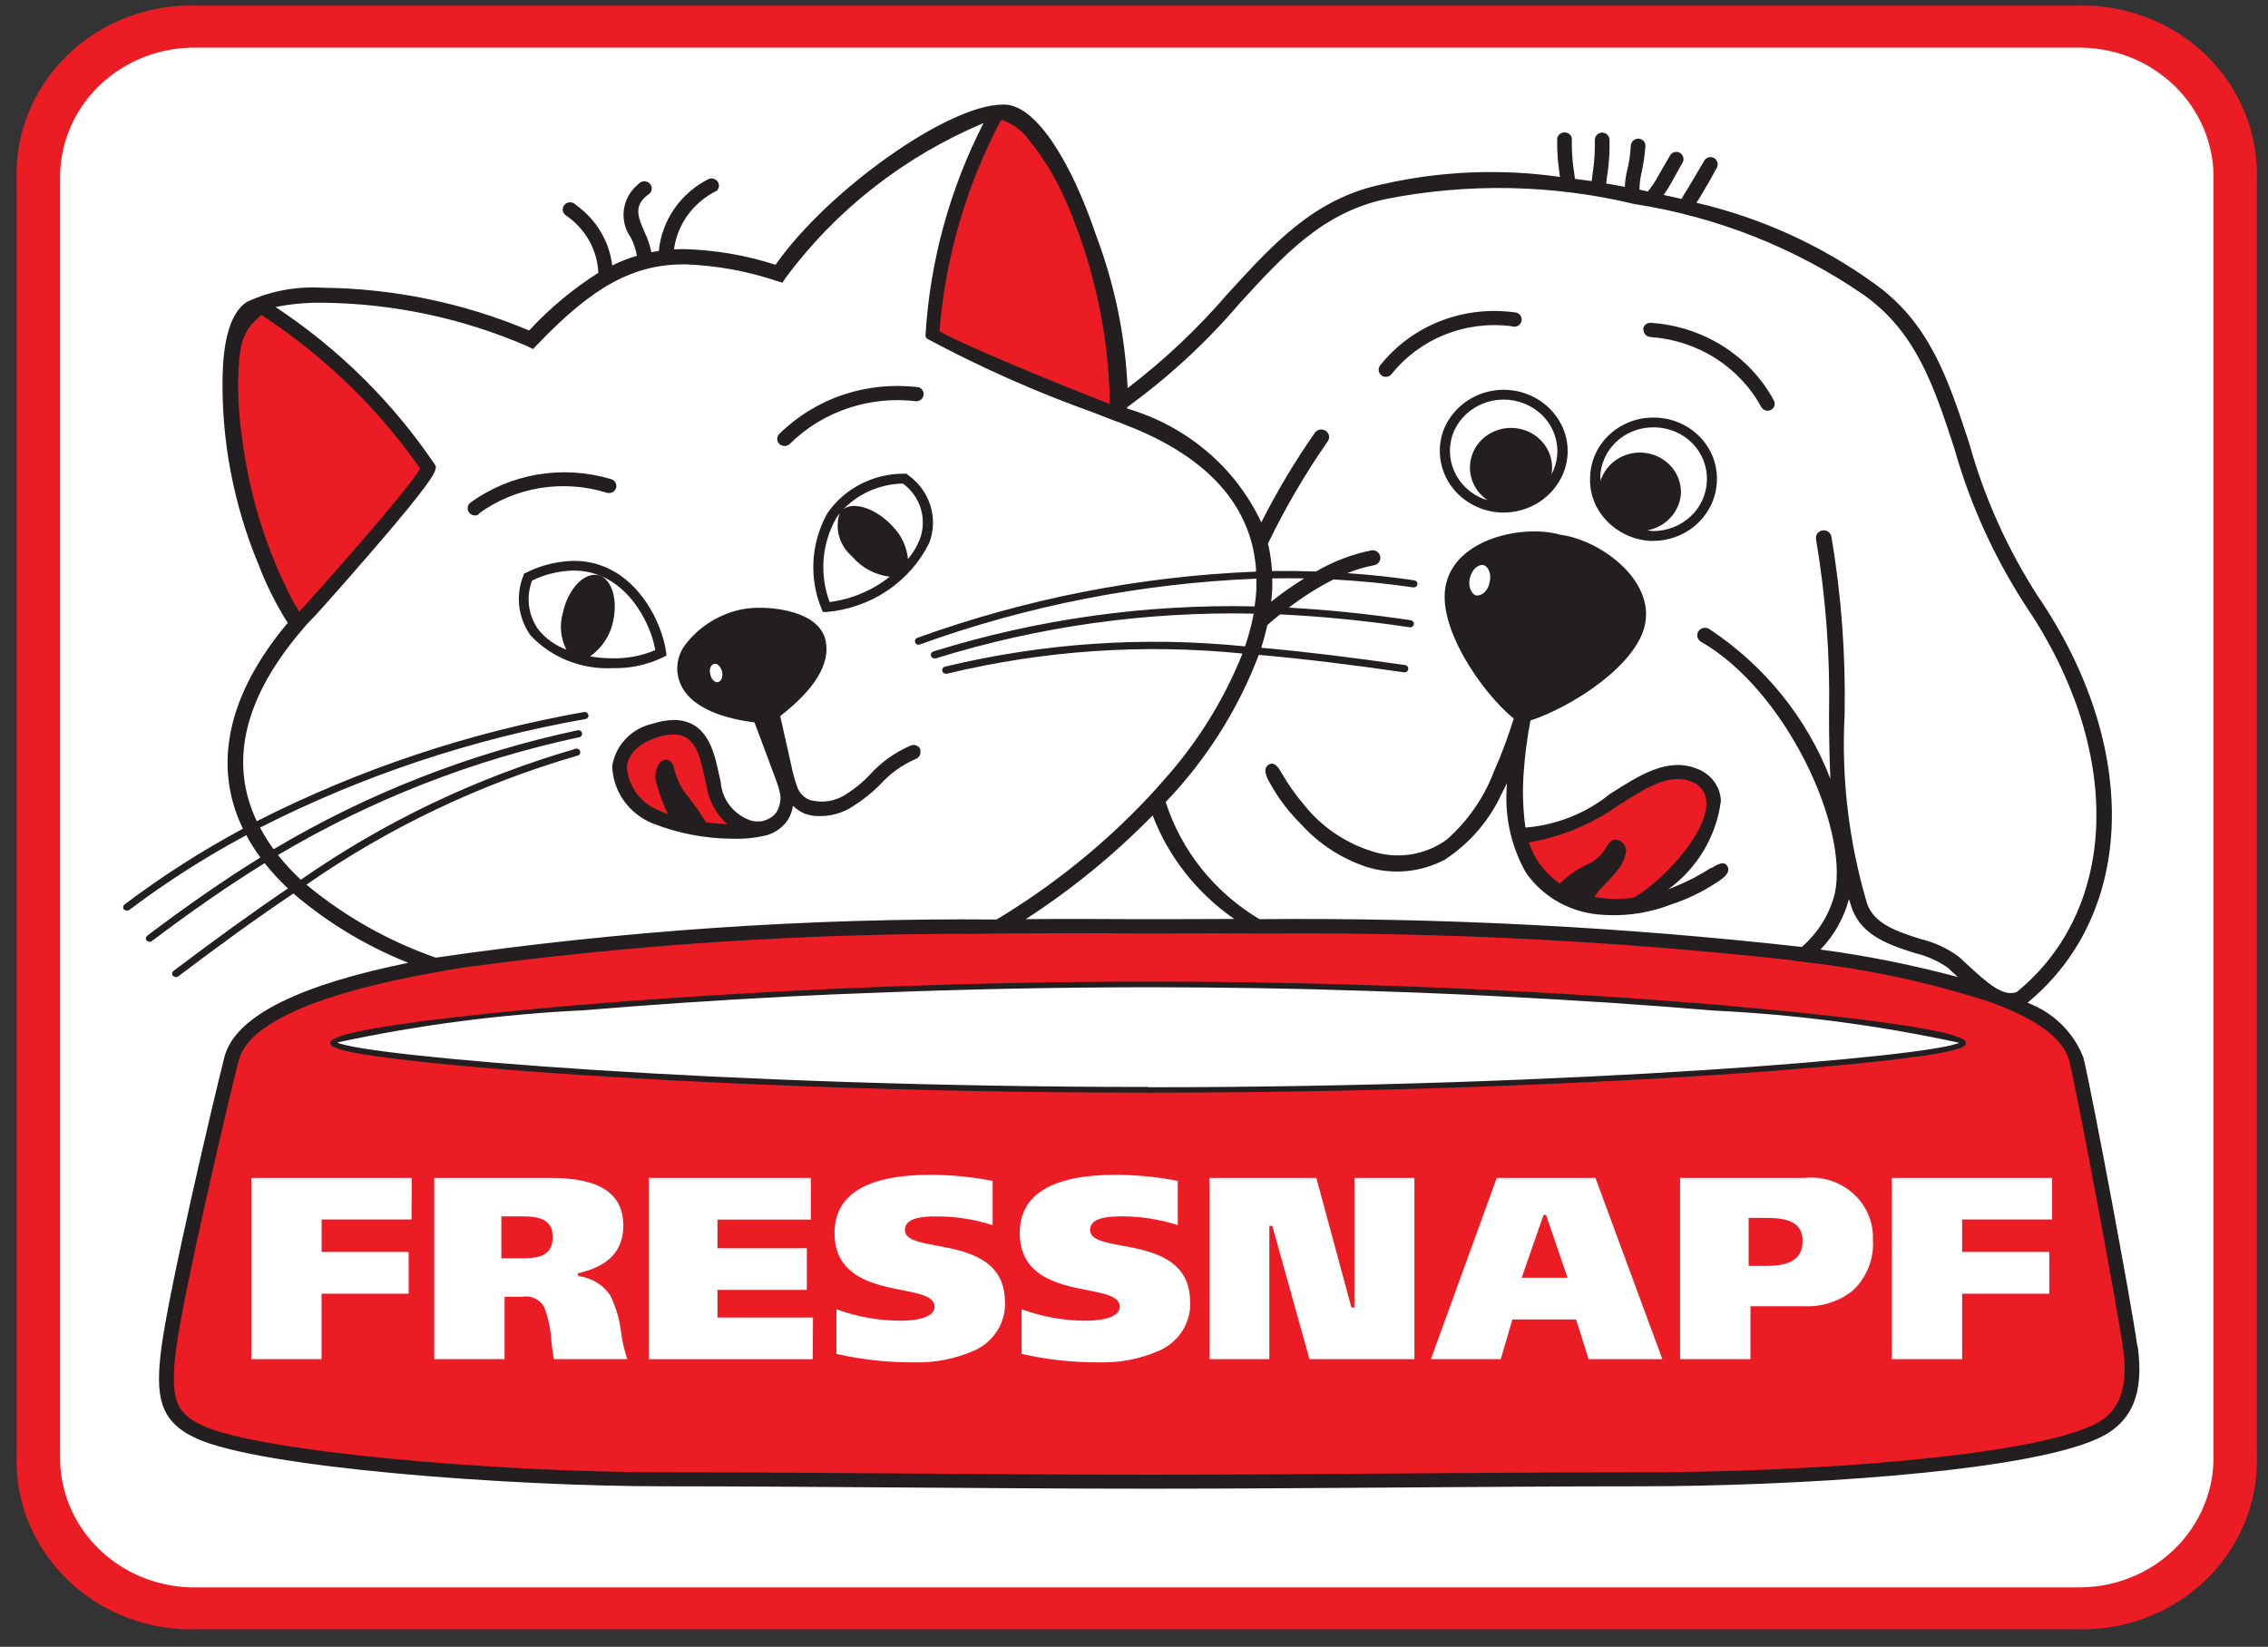 <svg width="95" height="69" viewBox="0 0 95 69" fill="none" xmlns="http://www.w3.org/2000/svg">
<rect x="0" y="0" width="95" height="69" fill="#333333" stroke="none"/>
<path d="M86.943 66.641H8.277C7.496 66.661 6.719 66.527 5.993 66.247C5.267 65.968 4.607 65.548 4.054 65.014C3.502 64.48 3.067 63.842 2.778 63.141C2.488 62.439 2.35 61.688 2.37 60.932V7.568C2.349 6.813 2.488 6.061 2.777 5.36C3.067 4.658 3.501 4.02 4.053 3.486C4.606 2.952 5.265 2.532 5.991 2.252C6.717 1.972 7.494 1.838 8.276 1.858H86.941C87.722 1.838 88.5 1.972 89.226 2.251C89.952 2.531 90.611 2.951 91.164 3.485C91.717 4.019 92.151 4.656 92.441 5.358C92.73 6.06 92.869 6.811 92.848 7.566V60.931C92.869 61.686 92.73 62.438 92.44 63.14C92.15 63.842 91.715 64.479 91.162 65.013C90.609 65.548 89.95 65.967 89.223 66.247C88.497 66.527 87.72 66.661 86.938 66.641" fill="white"/>
<path d="M8.283 1.997C7.521 1.978 6.762 2.109 6.053 2.382C5.345 2.655 4.701 3.065 4.161 3.586C3.622 4.108 3.198 4.73 2.915 5.415C2.633 6.1 2.497 6.834 2.517 7.571V60.935C2.497 61.672 2.633 62.406 2.915 63.091C3.198 63.776 3.622 64.398 4.161 64.919C4.701 65.441 5.345 65.851 6.053 66.124C6.762 66.397 7.521 66.528 8.283 66.509H86.949C87.712 66.527 88.47 66.396 89.178 66.122C89.887 65.849 90.53 65.439 91.07 64.918C91.609 64.397 92.034 63.775 92.317 63.09C92.6 62.405 92.737 61.672 92.718 60.935V7.571C92.738 6.834 92.603 6.1 92.32 5.415C92.037 4.73 91.613 4.108 91.074 3.586C90.534 3.065 89.891 2.655 89.182 2.382C88.474 2.109 87.715 1.978 86.952 1.997H8.283ZM86.944 68.264H8.279C7.272 68.3 6.269 68.135 5.332 67.78C4.395 67.424 3.543 66.885 2.832 66.196C2.12 65.507 1.563 64.684 1.196 63.778C0.828 62.872 0.658 61.902 0.697 60.929V7.565C0.659 6.592 0.83 5.623 1.198 4.717C1.566 3.811 2.123 2.988 2.836 2.3C3.548 1.612 4.399 1.074 5.337 0.718C6.274 0.363 7.277 0.199 8.283 0.236H86.949C87.955 0.2 88.958 0.364 89.895 0.72C90.833 1.076 91.684 1.615 92.396 2.303C93.108 2.992 93.665 3.815 94.032 4.721C94.4 5.627 94.57 6.597 94.532 7.569V60.934C94.57 61.906 94.399 62.876 94.031 63.782C93.663 64.688 93.105 65.511 92.393 66.199C91.681 66.888 90.829 67.426 89.891 67.781C88.954 68.137 87.951 68.301 86.944 68.264Z" fill="#EC1C24"/>
<path d="M85.957 49.354H79.241V56.947H82.189V54.205H85.84V52.455H82.189V51.094H85.957V49.354ZM78.45 51.947C78.466 51.587 78.401 51.228 78.26 50.895C78.119 50.562 77.905 50.261 77.633 50.015C77.362 49.769 77.038 49.583 76.685 49.469C76.332 49.354 75.957 49.315 75.587 49.354H70.374V56.947H73.322V54.731H75.571C76.309 54.763 77.033 54.531 77.604 54.078C77.897 53.804 78.124 53.471 78.27 53.103C78.417 52.734 78.478 52.34 78.45 51.947ZM69.631 56.947L66.829 49.354H62.694L59.936 56.947H62.864L63.35 55.285H66.017L66.542 56.947H69.631ZM59.25 49.354H56.732V54.783H56.608L55.138 49.354H50.659V56.947H53.169V51.363H53.294L54.849 56.947H59.245V49.354H59.25ZM49.85 54.55C49.85 52.719 48.196 52.412 46.985 52.188C46.246 52.051 45.661 51.942 45.661 51.528C45.661 50.965 46.587 50.965 47.031 50.965C47.814 50.968 48.592 51.092 49.334 51.333V49.478C48.485 49.313 47.622 49.227 46.755 49.222C44.073 49.222 42.714 50.043 42.714 51.661C42.714 53.499 44.358 53.823 45.559 54.059C46.31 54.21 46.901 54.322 46.901 54.751C46.901 55.278 45.902 55.336 45.473 55.336C44.557 55.335 43.648 55.172 42.792 54.855V56.728C43.852 56.968 44.936 57.086 46.024 57.082C46.913 57.108 47.796 56.933 48.602 56.571C48.992 56.388 49.317 56.1 49.539 55.741C49.761 55.383 49.871 54.969 49.854 54.551M42.093 54.551C42.093 52.721 40.439 52.414 39.23 52.19C38.49 52.052 37.904 51.944 37.904 51.529C37.904 50.967 38.828 50.967 39.272 50.967C40.056 50.969 40.835 51.092 41.579 51.333V49.478C40.73 49.314 39.866 49.228 39 49.222C36.316 49.222 34.956 50.043 34.956 51.661C34.956 53.499 36.601 53.823 37.802 54.059C38.553 54.21 39.145 54.322 39.145 54.751C39.145 55.278 38.148 55.336 37.719 55.336C36.802 55.335 35.892 55.172 35.035 54.855V56.728C36.095 56.968 37.18 57.086 38.268 57.082C39.157 57.108 40.039 56.933 40.846 56.571C41.235 56.388 41.56 56.1 41.782 55.741C42.005 55.383 42.114 54.969 42.097 54.551M34.053 55.203H30.053V54.046H33.795V52.3H30.053V51.099H33.963V49.355H27.174V56.949H34.045L34.053 55.203ZM26.276 56.947C26.158 56.597 26.072 56.236 26.021 55.871V55.85C25.958 55.304 25.804 54.772 25.564 54.275C25.417 54.057 25.224 53.872 24.997 53.733C24.769 53.594 24.514 53.504 24.247 53.469H24.24L24.207 53.431V53.358V53.349L24.246 53.34C25.497 53.049 26.109 52.399 26.109 51.351C26.109 50.007 25.119 49.354 23.082 49.354H18.189V56.947H21.135V54.332H21.877C22.056 54.301 22.242 54.325 22.407 54.402C22.572 54.479 22.707 54.604 22.793 54.76C22.965 55.216 23.067 55.694 23.095 56.178V56.228C23.129 56.5 23.162 56.757 23.204 56.947H26.276ZM17.246 49.354H10.526V56.947H13.47V54.205H17.117V52.455H13.472V51.094H17.239L17.246 49.354ZM13.99 43.682L14.065 43.803C15.159 44.346 29.899 45.682 48.1 45.682C66.302 45.682 81.052 44.344 82.135 43.803L82.21 43.682L82.136 43.561C78.748 42.816 75.298 42.36 71.827 42.2L69.755 42.034C66.434 41.782 62.978 41.581 59.478 41.451L57.26 41.372C54.209 41.277 51.161 41.221 48.201 41.221C44.407 41.221 40.505 41.299 36.606 41.452L33.109 41.603L28.44 41.881L24.465 42.184C20.963 42.343 17.483 42.798 14.063 43.544L13.988 43.665M87.702 59.845C84.937 61.142 76.057 61.82 68.713 61.82L48.495 61.915H47.828L27.782 61.814C20.769 61.814 10.774 60.95 8.399 59.839C7.29 59.319 6.946 58.743 7.227 56.544C7.54 54.111 9.44 46.039 9.852 44.42C10.263 42.8 13.026 41.538 18.128 40.615L19.421 40.397C26.468 39.442 33.575 38.97 40.691 38.985L42.014 38.971L44.765 38.958L47.483 38.97H48.222H48.396H49.136L51.629 38.961H52.555H53.676C60.745 38.924 67.811 39.289 74.836 40.055L75.73 40.175C78.329 40.471 80.89 41.026 83.372 41.828L84.019 42.078C85.66 42.755 86.601 43.541 86.819 44.412C87.208 46.061 88.806 54.612 89.066 56.45C89.391 58.73 88.511 59.455 87.705 59.833M75.507 51.99C75.507 52.92 74.69 53.04 73.979 53.04H73.245V51.03H73.966C74.766 51.03 75.507 51.147 75.507 52.001M23.154 51.815C23.154 52.651 22.513 52.722 21.855 52.722H20.999V50.965H21.9C22.526 50.965 23.151 51.067 23.151 51.815M64.773 50.944L65.66 53.538H63.738L64.641 50.944L64.686 50.9H64.734L64.78 50.944M41.903 4.906L41.881 4.919L41.806 4.974L41.779 5.004C40.329 7.768 39.458 10.782 39.214 13.872L39.253 13.966L39.272 13.979C39.953 14.451 44.288 16.218 46.279 17.003L46.494 17.087L46.582 17.08L46.624 17.007V16.782C46.564 13.797 45.895 10.852 44.657 8.117C44.267 7.267 43.769 6.468 43.173 5.739C42.881 5.352 42.476 5.059 42.009 4.898L41.9 4.909M67.695 33.645C66.607 34.409 65.355 34.926 64.032 35.157H63.976L63.906 35.197L63.893 35.274L63.91 35.328L64.104 35.813C64.371 36.339 64.77 36.793 65.265 37.132L65.301 37.156L65.429 37.138L65.457 37.104C65.736 36.811 66.073 36.574 66.447 36.407L66.703 36.27C66.907 36.158 67.087 36.008 67.232 35.83L67.374 35.615C67.474 35.453 67.561 35.313 67.668 35.313L67.806 35.355C67.909 35.408 68.008 35.506 67.95 35.78C67.812 36.198 67.559 36.572 67.218 36.862C67.013 37.061 66.829 37.278 66.669 37.511L66.633 37.568V37.653L66.702 37.705L66.769 37.717C67.083 37.772 67.401 37.8 67.72 37.8L68.468 37.745C69.806 36.968 71.717 34.914 71.624 33.561C71.616 33.353 71.544 33.152 71.418 32.984C71.291 32.816 71.115 32.689 70.913 32.617C70.716 32.536 70.503 32.495 70.288 32.495C69.336 32.639 68.443 33.033 67.707 33.635M27.515 30.763C26.676 31.035 26.185 31.518 26.134 32.132C26.16 32.561 26.313 32.974 26.574 33.322C26.835 33.671 27.193 33.94 27.607 34.097L27.948 34.24L28.045 34.218L28.104 34.161L28.126 34.066L27.97 33.686C27.832 33.396 27.727 33.092 27.657 32.779C27.618 32.655 27.608 32.524 27.626 32.395C27.644 32.266 27.69 32.143 27.762 32.032C27.803 31.99 27.858 31.962 27.918 31.955C27.985 31.955 28.056 32.017 28.104 32.122L28.164 32.327C28.225 32.66 28.366 32.974 28.573 33.246C28.903 33.647 29.203 34.068 29.473 34.509L29.551 34.569L30.489 34.657L30.581 34.598L30.613 34.518L30.583 34.415C30.134 34.011 29.844 33.469 29.762 32.882L29.69 32.58L29.67 32.484C29.452 31.47 29.201 30.63 28.245 30.63C28.001 30.634 27.759 30.675 27.527 30.75M10.992 13.057L11.021 13.078C13.661 14.806 15.934 17.006 17.718 19.559L17.731 19.58L17.721 19.684C17.286 20.513 13.594 24.673 12.642 25.715L12.599 25.76L12.521 25.789L12.449 25.747L12.402 25.672L12.152 25.261L12.133 25.228C11.039 23.112 10.323 20.832 10.016 18.484C9.833 17.331 9.787 16.16 9.88 14.997L9.889 14.927L9.93 14.681C9.98 14.139 10.24 13.635 10.657 13.27L10.87 13.063L10.989 13.053" fill="#EC1C24"/>
<path d="M48.094 45.543C30.231 45.543 15.274 44.252 14.124 43.679C17.528 42.947 20.989 42.495 24.471 42.329C25.71 42.225 27.039 42.122 28.445 42.027C29.92 41.927 31.479 41.833 33.111 41.749C34.242 41.691 35.407 41.641 36.606 41.598C40.236 41.454 44.139 41.366 48.196 41.366C51.324 41.366 54.361 41.419 57.251 41.517C58 41.541 58.739 41.566 59.467 41.594C63.233 41.746 66.704 41.948 69.739 42.178C70.454 42.233 71.145 42.288 71.811 42.344C75.263 42.51 78.693 42.96 82.065 43.691C80.921 44.264 65.956 45.555 48.096 45.555M72.4 42.14L71.998 42.105C71.569 42.069 71.094 42.03 70.578 41.991C67.72 41.767 63.573 41.495 58.585 41.318C57.941 41.295 57.283 41.273 56.612 41.253C53.986 41.176 51.161 41.129 48.196 41.129C44.311 41.129 40.663 41.209 37.382 41.331C36.478 41.365 35.6 41.401 34.754 41.439C31.508 41.59 28.719 41.765 26.541 41.929C25.698 41.991 24.944 42.051 24.293 42.105L23.497 42.175C20.452 42.443 13.837 43.093 13.837 43.687C13.837 43.824 13.837 44.035 16.736 44.384C18.594 44.607 21.192 44.837 24.243 45.034C28.477 45.313 37.202 45.782 48.093 45.782C58.984 45.782 67.709 45.313 71.941 45.034C74.993 44.833 77.589 44.607 79.448 44.384C82.348 44.035 82.348 43.824 82.348 43.687C82.348 43.069 75.193 42.387 72.4 42.145M87.642 59.722C84.897 61.008 76.042 61.687 68.718 61.687C65.57 61.687 62.031 61.713 58.606 61.737C55.181 61.761 51.645 61.787 48.5 61.787H47.833C44.706 61.787 41.213 61.761 37.835 61.737C34.457 61.713 30.938 61.687 27.787 61.687C20.79 61.687 10.825 60.83 8.465 59.722C7.423 59.233 7.101 58.685 7.37 56.565C7.683 54.128 9.58 46.074 9.991 44.456C10.371 42.901 13.194 41.654 18.156 40.754C18.572 40.678 19.001 40.603 19.447 40.535C26.484 39.584 33.582 39.113 40.688 39.126C41.123 39.126 41.567 39.117 42.009 39.112C42.912 39.112 43.823 39.099 44.759 39.099C45.648 39.099 46.557 39.099 47.475 39.111H48.218H48.396H49.138C50.303 39.103 51.438 39.102 52.555 39.111H53.675C60.738 39.075 67.797 39.441 74.816 40.205C75.129 40.243 75.416 40.284 75.71 40.323C78.299 40.62 80.849 41.172 83.32 41.971C83.546 42.051 83.76 42.134 83.962 42.217C85.544 42.87 86.464 43.619 86.68 44.458C87.068 46.099 88.664 54.641 88.925 56.482C89.238 58.677 88.405 59.367 87.643 59.725M12.831 37.07C16.274 34.675 20.104 32.85 24.165 31.668C24.188 31.666 24.21 31.66 24.23 31.648C24.25 31.637 24.267 31.622 24.279 31.603C24.293 31.585 24.301 31.564 24.305 31.542C24.308 31.52 24.307 31.498 24.301 31.476C24.294 31.455 24.283 31.435 24.268 31.419C24.253 31.402 24.234 31.389 24.213 31.38C24.192 31.371 24.169 31.366 24.146 31.367C24.123 31.367 24.101 31.373 24.08 31.383C19.965 32.579 16.086 34.431 12.601 36.861C12.256 36.539 11.936 36.193 11.644 35.826C15.543 33.508 19.817 31.837 24.287 30.884C24.322 30.87 24.35 30.845 24.367 30.812C24.384 30.78 24.388 30.743 24.379 30.707C24.37 30.672 24.348 30.641 24.317 30.62C24.287 30.599 24.249 30.59 24.212 30.594C19.703 31.555 15.393 33.242 11.461 35.582C11.249 35.294 11.06 34.99 10.893 34.675C15.179 32.496 19.783 30.962 24.547 30.123C24.582 30.111 24.611 30.087 24.63 30.056C24.648 30.024 24.654 29.988 24.647 29.952C24.64 29.917 24.62 29.885 24.59 29.863C24.561 29.84 24.524 29.829 24.487 29.83C19.696 30.674 15.066 32.217 10.756 34.408C9.573 31.912 10.233 29.189 12.72 26.314L12.848 26.163C13.172 25.845 13.852 25.088 15.43 23.269C18.167 20.113 18.216 19.792 18.245 19.641L18.259 19.547L18.214 19.464C16.461 16.862 14.194 14.619 11.544 12.864C12.188 12.734 12.845 12.674 13.504 12.684C16.471 12.713 19.399 13.336 22.105 14.513L22.327 14.625L22.498 14.448C24.844 11.99 26.525 11.075 28.675 11.075C29.991 11.12 31.293 11.355 32.537 11.772L32.774 11.845L32.909 11.642C35.013 8.795 37.878 6.553 41.198 5.157C39.782 7.924 38.956 10.938 38.769 14.019V14.114L38.83 14.19C41.049 15.381 43.358 16.408 45.738 17.262L46.473 17.547C46.726 17.644 46.878 17.698 46.886 17.698L47.022 17.756C50.034 18.89 51.831 20.563 52.419 22.71C52.516 23.07 52.58 23.438 52.61 23.809V23.95C47.759 24.145 42.972 25.081 38.425 26.725C38.386 26.739 38.355 26.766 38.338 26.802C38.32 26.837 38.318 26.878 38.331 26.916C38.342 26.945 38.361 26.97 38.388 26.987C38.413 27.005 38.444 27.015 38.476 27.015L38.529 27.003C43.048 25.37 47.806 24.439 52.625 24.246C52.625 24.397 52.625 24.548 52.625 24.71C52.614 24.94 52.586 25.172 52.552 25.407C47.99 25.305 43.442 25.943 39.099 27.295C39.06 27.307 39.027 27.334 39.008 27.369C38.989 27.404 38.985 27.445 38.997 27.482C39.007 27.513 39.027 27.54 39.054 27.559C39.08 27.578 39.113 27.588 39.146 27.588H39.191C43.492 26.249 47.994 25.615 52.511 25.711L52.484 25.862C52.402 26.263 52.294 26.659 52.162 27.047L52.148 27.083C47.94 26.654 43.686 26.941 39.581 27.933C39.541 27.943 39.508 27.968 39.487 28.002C39.466 28.036 39.46 28.076 39.469 28.114C39.478 28.148 39.499 28.177 39.527 28.198C39.556 28.218 39.59 28.229 39.626 28.228H39.665C43.709 27.252 47.899 26.966 52.045 27.383C51.27 29.323 50.153 31.119 48.744 32.69C48.544 32.921 48.34 33.15 48.129 33.375C46.259 35.37 44.111 37.103 41.746 38.526C33.885 38.458 26.029 38.992 18.255 40.125C16.273 39.433 14.439 38.398 12.841 37.071M10.158 18.466C9.977 17.325 9.931 16.167 10.021 15.015C10.036 14.911 10.05 14.805 10.071 14.713C10.117 14.201 10.361 13.725 10.753 13.378L10.945 13.192C13.566 14.907 15.825 17.091 17.598 19.626C17.177 20.426 13.55 24.518 12.537 25.628L12.523 25.605C12.432 25.464 12.345 25.316 12.259 25.166C11.17 23.066 10.46 20.801 10.158 18.469M41.965 5.03H41.981C42.418 5.183 42.797 5.46 43.068 5.825C43.656 6.544 44.148 7.332 44.533 8.17C45.758 10.889 46.422 13.813 46.487 16.778V16.929L46.33 16.87C44.59 16.187 40.031 14.335 39.352 13.865C39.599 10.8 40.467 7.813 41.906 5.072L41.965 5.03ZM53.245 25.222C53.262 25.062 53.279 24.902 53.288 24.743C53.298 24.584 53.298 24.406 53.288 24.234C53.738 24.228 54.185 24.228 54.63 24.234C54.147 24.535 53.682 24.863 53.238 25.216M51.718 38.503C50.846 38.503 49.982 38.506 49.125 38.512H48.387H48.209H47.471C45.991 38.502 44.483 38.498 42.965 38.512C44.9 37.259 46.683 35.801 48.282 34.164C48.948 35.912 50.142 37.425 51.709 38.509M82.014 40.938C80.123 40.43 78.199 40.045 76.255 39.785C76.829 39.187 77.239 38.459 77.448 37.669C77.493 37.805 77.529 37.942 77.579 38.077C78.003 39.229 79.181 39.604 80.219 39.936C80.709 40.052 81.171 40.257 81.581 40.541L81.874 40.813L82.014 40.943M47.209 17.065C48.952 15.801 50.532 14.342 51.918 12.717C53.795 10.664 55.414 8.891 58.082 8.333C61.515 7.659 65.06 7.733 68.46 8.549C71.923 9.086 75.212 10.389 78.067 12.357C80.257 13.909 81.004 16.169 81.861 18.785C82.511 21.094 83.507 23.299 84.816 25.33C88.936 31.377 88.794 38.047 84.472 41.567C83.905 41.768 83.288 41.235 82.343 40.358L82.047 40.084C81.57 39.732 81.023 39.479 80.44 39.342C79.501 39.04 78.527 38.737 78.211 37.873C77.446 35.304 77.126 32.63 77.265 29.96C77.315 27.454 77.13 24.949 76.711 22.476C76.695 22.394 76.645 22.322 76.574 22.275C76.503 22.229 76.416 22.211 76.331 22.226C76.247 22.241 76.172 22.288 76.123 22.356C76.073 22.424 76.054 22.509 76.069 22.59C76.48 25.028 76.662 27.496 76.613 29.965C76.613 30.872 76.632 31.758 76.668 32.63C75.686 30.079 73.91 27.884 71.586 26.347C71.549 26.326 71.508 26.312 71.466 26.306C71.423 26.3 71.38 26.303 71.338 26.313C71.297 26.323 71.258 26.341 71.223 26.366C71.189 26.391 71.16 26.422 71.138 26.458C71.116 26.494 71.102 26.534 71.096 26.575C71.09 26.616 71.092 26.658 71.103 26.698C71.114 26.738 71.132 26.776 71.158 26.809C71.184 26.842 71.216 26.87 71.253 26.891C74.786 28.911 77.448 34.638 76.855 37.434C76.64 38.3 76.157 39.082 75.471 39.676C67.931 38.832 60.344 38.444 52.754 38.512C50.876 37.388 49.481 35.646 48.828 33.606C50.536 31.819 51.861 29.723 52.727 27.439C54.624 27.605 56.637 27.854 58.807 28.169C58.849 28.175 58.891 28.164 58.925 28.14C58.958 28.116 58.98 28.08 58.986 28.04C58.992 27.999 58.982 27.959 58.957 27.926C58.932 27.894 58.894 27.872 58.853 27.866C56.701 27.555 54.715 27.307 52.832 27.141C52.932 26.822 53.018 26.503 53.088 26.185C53.262 26.033 53.439 25.886 53.618 25.742C55.436 25.831 57.247 26.011 59.045 26.282C59.086 26.288 59.127 26.278 59.16 26.254C59.193 26.231 59.215 26.196 59.222 26.157C59.228 26.117 59.217 26.078 59.193 26.046C59.169 26.014 59.133 25.992 59.092 25.986C57.32 25.724 55.63 25.549 53.986 25.46C54.569 25.011 55.195 24.615 55.855 24.279C56.982 24.341 58.097 24.448 59.195 24.612C59.236 24.617 59.277 24.607 59.31 24.584C59.343 24.56 59.365 24.525 59.372 24.486C59.378 24.447 59.367 24.407 59.343 24.375C59.319 24.343 59.283 24.322 59.242 24.315C58.318 24.178 57.384 24.081 56.44 24.013C56.797 23.866 57.17 23.756 57.552 23.683C57.637 23.668 57.713 23.621 57.762 23.552C57.811 23.482 57.83 23.397 57.814 23.315C57.799 23.232 57.749 23.159 57.678 23.111C57.606 23.064 57.518 23.045 57.433 23.061C56.617 23.229 55.836 23.528 55.123 23.945C54.513 23.924 53.899 23.917 53.281 23.925C53.258 23.538 53.202 23.152 53.113 22.773C53.831 21.285 54.668 19.854 55.615 18.491C55.64 18.456 55.657 18.418 55.666 18.377C55.675 18.336 55.676 18.294 55.668 18.253C55.66 18.213 55.644 18.174 55.62 18.139C55.597 18.104 55.566 18.074 55.531 18.05C55.495 18.027 55.456 18.01 55.413 18.002C55.371 17.993 55.328 17.993 55.285 18.001C55.243 18.009 55.203 18.024 55.167 18.047C55.131 18.07 55.1 18.099 55.076 18.134C54.237 19.333 53.487 20.589 52.832 21.89C52.302 20.753 51.527 19.738 50.557 18.915C49.587 18.091 48.446 17.479 47.211 17.118V17.058M89.528 56.401C89.257 54.491 87.676 46.027 87.271 44.322C87.072 43.798 86.759 43.322 86.355 42.924C85.95 42.526 85.463 42.216 84.925 42.015C89.471 38.272 89.654 31.281 85.357 24.976C84.082 22.995 83.116 20.843 82.49 18.59C81.597 15.869 80.828 13.515 78.477 11.856C76.263 10.263 73.74 9.12 71.058 8.495C71.214 8.268 71.289 8.12 71.414 7.911C71.539 7.703 71.571 7.664 71.893 7.062C71.937 6.998 71.956 6.92 71.945 6.843C71.934 6.766 71.894 6.696 71.833 6.646C71.802 6.621 71.765 6.603 71.726 6.593C71.686 6.582 71.645 6.58 71.605 6.585C71.565 6.591 71.526 6.604 71.491 6.625C71.457 6.646 71.427 6.673 71.403 6.705C71.033 7.325 70.925 7.52 70.76 7.791C70.704 7.884 70.626 8.013 70.499 8.215L70.432 8.335C70.19 8.274 69.935 8.226 69.688 8.168C69.819 7.984 69.885 7.866 69.991 7.686C70.06 7.57 70.169 7.355 70.46 6.844C70.506 6.78 70.525 6.702 70.514 6.625C70.503 6.548 70.463 6.478 70.401 6.428C70.369 6.404 70.333 6.385 70.293 6.375C70.254 6.364 70.213 6.361 70.172 6.367C70.132 6.372 70.093 6.386 70.058 6.407C70.024 6.427 69.994 6.455 69.971 6.487C69.722 6.911 69.553 7.201 69.434 7.416C69.324 7.622 69.192 7.817 69.04 7.998L69.025 8.023L68.673 7.945V7.936C68.677 7.723 68.701 7.512 68.743 7.304C68.835 6.912 68.895 6.513 68.923 6.112C68.924 6.073 68.918 6.034 68.903 5.998C68.889 5.961 68.867 5.928 68.839 5.9C68.811 5.872 68.777 5.849 68.74 5.834C68.703 5.818 68.663 5.81 68.623 5.81C68.543 5.812 68.466 5.843 68.408 5.897C68.35 5.95 68.315 6.023 68.31 6.1C68.29 6.483 68.232 6.864 68.136 7.236C68.093 7.43 68.068 7.628 68.061 7.827C67.796 7.777 67.536 7.732 67.279 7.689C67.301 7.464 67.323 7.34 67.339 7.236C67.403 6.779 67.429 6.318 67.417 5.857C67.417 5.779 67.385 5.703 67.329 5.647C67.273 5.59 67.196 5.557 67.115 5.555C67.035 5.557 66.958 5.588 66.9 5.641C66.843 5.695 66.808 5.768 66.802 5.845C66.814 6.279 66.79 6.713 66.73 7.143C66.715 7.243 66.696 7.367 66.671 7.588C66.435 7.552 66.202 7.526 65.97 7.497C65.948 7.289 65.928 7.168 65.912 7.071C65.853 6.645 65.829 6.214 65.84 5.784C65.825 5.716 65.785 5.656 65.728 5.612C65.671 5.569 65.601 5.547 65.529 5.548C65.457 5.549 65.387 5.575 65.332 5.62C65.277 5.666 65.24 5.728 65.227 5.797C65.217 6.251 65.244 6.706 65.307 7.157C65.317 7.224 65.329 7.308 65.343 7.414C62.874 7.061 60.358 7.163 57.928 7.716C55.073 8.308 53.393 10.155 51.437 12.293C50.183 13.754 48.774 15.085 47.233 16.262C47.135 14.08 46.691 11.925 45.917 9.872C44.923 6.924 43.476 4.475 42.133 4.383H41.989C39.723 4.383 34.668 7.973 32.486 11.094C31.254 10.696 29.968 10.475 28.669 10.438C28.521 10.438 28.375 10.442 28.231 10.45C28.3 9.93 28.499 9.434 28.811 9.006C29.124 8.578 29.54 8.23 30.023 7.993C30.074 7.944 30.106 7.879 30.113 7.809C30.12 7.739 30.102 7.67 30.062 7.612C30.021 7.554 29.962 7.511 29.893 7.49C29.823 7.47 29.749 7.474 29.682 7.5C29.102 7.794 28.607 8.224 28.242 8.751C27.878 9.277 27.656 9.884 27.596 10.515C27.492 10.529 27.388 10.546 27.283 10.566C27.224 10.276 27.129 9.993 26.999 9.726C26.697 9.036 26.555 8.623 27.13 8.167C27.172 8.146 27.209 8.117 27.237 8.081C27.266 8.045 27.286 8.003 27.295 7.959C27.305 7.914 27.304 7.868 27.293 7.824C27.281 7.78 27.26 7.739 27.23 7.704C27.2 7.669 27.162 7.641 27.119 7.622C27.076 7.603 27.03 7.594 26.983 7.595C26.936 7.596 26.89 7.607 26.848 7.627C26.806 7.648 26.769 7.677 26.741 7.713C26.408 7.983 26.191 8.363 26.133 8.779C26.075 9.195 26.18 9.617 26.428 9.961C26.547 10.201 26.631 10.455 26.677 10.717C26.321 10.823 25.975 10.958 25.643 11.121C25.584 10.621 25.419 10.138 25.158 9.703C24.897 9.267 24.546 8.889 24.127 8.59C24.099 8.555 24.062 8.526 24.02 8.507C23.979 8.487 23.933 8.476 23.887 8.475C23.84 8.475 23.794 8.484 23.752 8.503C23.71 8.521 23.672 8.549 23.642 8.583C23.613 8.618 23.591 8.658 23.579 8.701C23.568 8.745 23.566 8.79 23.575 8.834C23.583 8.878 23.602 8.92 23.63 8.956C23.657 8.993 23.692 9.022 23.733 9.044C24.127 9.319 24.451 9.676 24.681 10.089C24.911 10.502 25.042 10.96 25.064 11.429C23.992 12.11 23.017 12.923 22.163 13.848C19.425 12.693 16.475 12.083 13.488 12.055C12.403 11.99 11.319 12.194 10.34 12.649C9.583 13.137 9.351 14.463 9.323 15.759C9.273 18.457 9.783 21.137 10.823 23.641C11.149 24.497 11.561 25.319 12.052 26.098C9.541 29.088 8.888 32.068 10.175 34.722C8.44 35.655 6.782 36.716 5.216 37.897C5.185 37.922 5.164 37.957 5.159 37.996C5.154 38.035 5.165 38.074 5.19 38.105L5.312 38.163L5.407 38.131C6.957 36.964 8.598 35.915 10.316 34.993C10.491 35.317 10.688 35.629 10.906 35.927C9.392 36.866 7.842 37.941 6.169 39.203C6.137 39.228 6.116 39.264 6.111 39.303C6.106 39.342 6.117 39.382 6.142 39.413L6.261 39.466L6.356 39.434C8.027 38.173 9.573 37.1 11.084 36.166C11.383 36.541 11.71 36.895 12.062 37.224C10.534 38.258 8.956 39.406 7.268 40.68C7.237 40.705 7.216 40.74 7.211 40.779C7.206 40.818 7.217 40.857 7.242 40.889L7.364 40.946L7.459 40.914C9.161 39.628 10.743 38.473 12.29 37.437C13.716 38.657 15.342 39.639 17.102 40.341C12.759 41.226 9.835 42.503 9.392 44.319C8.979 45.939 7.074 54.033 6.757 56.494C6.507 58.47 6.658 59.537 8.194 60.255C10.87 61.507 21.406 62.275 27.782 62.275C30.93 62.275 34.437 62.301 37.826 62.325C41.215 62.349 44.699 62.375 47.835 62.375H48.501C51.649 62.375 55.188 62.349 58.612 62.325C62.035 62.301 65.573 62.275 68.72 62.275C74.703 62.275 84.753 61.737 87.915 60.254C89.306 59.604 89.822 58.378 89.539 56.399M32.863 18.687C32.942 18.687 33.017 18.658 33.075 18.607C33.757 17.93 34.592 17.416 35.515 17.105C36.438 16.794 37.422 16.694 38.392 16.813C38.464 16.809 38.532 16.782 38.585 16.735C38.639 16.689 38.674 16.626 38.685 16.557C38.696 16.488 38.682 16.418 38.646 16.358C38.61 16.298 38.553 16.252 38.486 16.227C37.423 16.092 36.343 16.198 35.329 16.536C34.316 16.874 33.399 17.436 32.649 18.176C32.592 18.231 32.559 18.305 32.556 18.383C32.554 18.462 32.584 18.537 32.638 18.595C32.667 18.624 32.701 18.648 32.739 18.663C32.778 18.679 32.819 18.687 32.86 18.687M30.468 34.533C29.992 34.111 29.684 33.542 29.596 32.925C29.565 32.805 29.535 32.665 29.504 32.52C29.291 31.529 29.063 30.775 28.217 30.775C27.987 30.78 27.759 30.819 27.541 30.89C26.759 31.142 26.304 31.587 26.256 32.142C26.285 32.546 26.433 32.934 26.682 33.261C26.931 33.587 27.272 33.837 27.663 33.983C27.763 34.036 27.868 34.081 27.976 34.116C27.778 33.697 27.617 33.262 27.494 32.816C27.45 32.669 27.44 32.514 27.466 32.363C27.492 32.212 27.552 32.069 27.643 31.944C27.89 31.727 28.112 31.854 28.211 32.08C28.287 32.47 28.44 32.843 28.661 33.177C28.994 33.581 29.297 34.007 29.57 34.452C29.893 34.494 30.208 34.523 30.468 34.533ZM30.252 28.155C30.192 27.927 30.045 27.786 29.928 27.815C29.782 27.842 29.693 28.013 29.751 28.24C29.781 28.439 29.928 28.61 30.075 28.58C30.222 28.55 30.281 28.352 30.252 28.155ZM38.541 31.421C38.566 31.495 38.561 31.576 38.527 31.647C38.492 31.717 38.43 31.772 38.354 31.8C37.776 32.054 37.262 32.427 36.848 32.893C36.522 33.218 36.16 33.507 35.769 33.756C35.33 34.058 34.8 34.211 34.262 34.193C34.059 34.193 33.858 34.152 33.672 34.075C33.502 33.998 33.348 33.893 33.217 33.764C33.183 33.977 33.107 34.183 32.992 34.368C32.867 34.549 32.704 34.703 32.514 34.819C32.325 34.936 32.111 35.012 31.889 35.044C31.615 35.1 31.337 35.133 31.057 35.142C30.924 35.142 30.83 35.142 30.694 35.142C29.55 35.138 28.418 34.922 27.357 34.508C26.861 34.309 26.436 33.977 26.132 33.55C25.828 33.122 25.658 32.619 25.644 32.101C25.709 31.672 25.907 31.272 26.211 30.954C26.516 30.635 26.913 30.414 27.351 30.319C27.629 30.225 27.921 30.174 28.215 30.167C29.623 30.167 29.914 31.502 30.103 32.385C30.133 32.524 30.161 32.656 30.192 32.775C30.216 33.114 30.337 33.441 30.542 33.718C30.747 33.994 31.027 34.211 31.351 34.343C31.476 34.396 31.612 34.422 31.748 34.418C31.869 34.422 31.989 34.399 32.099 34.35C32.273 34.288 32.422 34.175 32.527 34.027C32.66 33.801 32.715 33.541 32.684 33.283C32.644 33.099 32.592 32.919 32.527 32.742C32.185 31.803 32.028 31.419 31.603 30.267C30.574 30.142 28.81 29.744 28.436 28.47C28.368 28.242 28.351 28.003 28.385 27.769C28.419 27.534 28.504 27.309 28.635 27.109C29.183 26.339 30.002 25.788 30.94 25.559C31.157 25.51 31.378 25.48 31.601 25.469C32.336 25.43 34.305 25.581 34.582 26.838C34.789 27.801 34.143 28.866 32.682 30.003C32.893 30.94 32.979 31.331 33.181 32.234C33.236 32.481 33.306 32.724 33.391 32.962C33.432 33.089 33.502 33.204 33.596 33.301C33.69 33.398 33.804 33.473 33.932 33.522C34.197 33.593 34.476 33.605 34.747 33.557C35.018 33.508 35.274 33.4 35.495 33.241C35.842 33.022 36.158 32.76 36.434 32.462C36.91 31.932 37.503 31.51 38.168 31.229C38.245 31.204 38.329 31.209 38.402 31.243C38.474 31.277 38.531 31.337 38.559 31.41M27.448 27.232C27.254 26.095 26.196 23.906 24.023 23.906C23.419 23.919 22.827 24.062 22.288 24.324C22.159 24.661 22.114 25.023 22.159 25.379C22.204 25.735 22.337 26.076 22.546 26.373C22.853 26.753 23.259 27.045 23.724 27.219C23.48 26.74 23.428 26.191 23.577 25.677C23.783 24.711 24.428 24.002 25.016 24.09C25.572 24.175 25.895 25.026 25.69 25.99C25.578 26.596 25.23 27.137 24.718 27.502C25.028 27.555 25.342 27.583 25.657 27.584C26.275 27.596 26.889 27.477 27.455 27.236M27.79 27.531C27.13 27.855 26.397 28.014 25.657 27.995C25.014 28.026 24.371 27.919 23.776 27.68C23.181 27.442 22.648 27.078 22.216 26.616C21.962 26.254 21.802 25.838 21.751 25.403C21.699 24.968 21.758 24.528 21.922 24.12L21.949 24.036L22.03 23.998C22.649 23.685 23.335 23.515 24.034 23.499C26.586 23.499 27.759 26.129 27.901 27.33L27.918 27.466L27.79 27.531ZM37.823 20.261C37.318 20.27 36.822 20.385 36.367 20.596C35.913 20.808 35.511 21.112 35.189 21.487C35.226 21.43 35.272 21.379 35.325 21.336C35.764 20.996 36.704 21.307 37.382 22.045C37.755 22.419 37.985 22.907 38.032 23.425C38.241 23.176 38.408 22.897 38.526 22.598C38.682 22.186 38.698 21.738 38.571 21.317C38.444 20.897 38.182 20.527 37.823 20.261ZM37.264 24.161C36.651 24.087 36.09 23.786 35.7 23.322C35.438 23.103 35.249 22.814 35.154 22.492C35.06 22.169 35.066 21.827 35.17 21.508C35.114 21.581 35.058 21.659 35.014 21.73C34.719 22.262 34.543 22.849 34.498 23.451C34.453 24.053 34.539 24.658 34.751 25.225C35.674 25.105 36.544 24.738 37.264 24.167M38.924 22.745C38.529 23.549 37.923 24.239 37.168 24.747C36.412 25.255 35.532 25.564 34.615 25.643H34.47L34.413 25.513C34.149 24.869 34.034 24.177 34.075 23.485C34.117 22.794 34.314 22.12 34.653 21.51C35.005 20.995 35.486 20.573 36.05 20.283C36.613 19.992 37.243 19.843 37.882 19.847H37.971L38.038 19.904C38.485 20.221 38.813 20.67 38.973 21.184C39.133 21.697 39.115 22.246 38.924 22.749M20.077 21.532C20.023 21.575 19.954 21.598 19.884 21.597C19.823 21.594 19.764 21.573 19.714 21.537C19.665 21.502 19.628 21.452 19.607 21.396C19.586 21.34 19.584 21.279 19.599 21.221C19.614 21.163 19.646 21.111 19.692 21.071C20.522 20.464 21.491 20.057 22.516 19.883C23.542 19.71 24.595 19.775 25.59 20.073C25.667 20.094 25.733 20.143 25.775 20.21C25.816 20.277 25.828 20.357 25.81 20.433C25.799 20.473 25.78 20.511 25.753 20.544C25.727 20.576 25.694 20.604 25.656 20.623C25.618 20.643 25.576 20.655 25.533 20.658C25.491 20.662 25.447 20.657 25.407 20.643C24.505 20.363 23.547 20.297 22.614 20.45C21.681 20.604 20.8 20.973 20.046 21.526M68.826 13.816C68.826 13.777 68.834 13.738 68.85 13.702C68.865 13.666 68.888 13.633 68.918 13.606C68.947 13.579 68.982 13.558 69.02 13.544C69.058 13.53 69.098 13.524 69.139 13.526C70.211 13.594 71.248 13.926 72.15 14.491C73.051 15.056 73.788 15.836 74.289 16.755C74.332 16.821 74.347 16.901 74.331 16.978C74.314 17.055 74.268 17.122 74.201 17.166C74.154 17.194 74.1 17.209 74.045 17.21C73.993 17.21 73.942 17.197 73.896 17.173C73.85 17.148 73.812 17.113 73.784 17.071C73.334 16.238 72.672 15.53 71.86 15.013C71.048 14.497 70.113 14.19 69.143 14.122C69.062 14.119 68.986 14.086 68.929 14.03C68.873 13.973 68.841 13.898 68.842 13.819M68.415 37.617C67.872 37.688 67.321 37.677 66.782 37.582C67.151 36.999 67.936 36.524 68.082 35.806C68.121 35.702 68.122 35.587 68.082 35.482C68.043 35.377 67.966 35.29 67.866 35.235C67.456 35.023 67.343 35.44 67.112 35.75C66.978 35.912 66.813 36.048 66.627 36.151C66.145 36.36 65.709 36.655 65.34 37.02C64.867 36.697 64.484 36.264 64.228 35.761C64.153 35.611 64.092 35.456 64.043 35.297C65.39 35.064 66.665 34.538 67.77 33.759C68.929 33.017 69.93 32.374 70.845 32.749C71.023 32.81 71.178 32.922 71.29 33.069C71.402 33.217 71.465 33.394 71.471 33.576C71.558 34.845 69.719 36.86 68.416 37.623M62.392 24.412C62.333 24.752 62.068 24.979 61.832 24.95C61.629 24.894 61.482 24.554 61.569 24.214C61.657 23.874 61.892 23.646 62.124 23.674C62.362 23.732 62.481 24.07 62.392 24.412ZM71.68 36.355C71.228 36.65 70.749 36.903 70.248 37.111C70.126 37.162 70.002 37.209 69.88 37.262C70.487 36.818 70.994 36.26 71.373 35.622C71.751 34.984 71.993 34.279 72.084 33.549C72.071 33.257 71.97 32.974 71.793 32.737C71.616 32.499 71.372 32.317 71.089 32.213C69.868 31.711 68.684 32.47 67.431 33.271C66.448 34.064 65.239 34.552 63.964 34.669H63.895C63.79 33.906 63.766 33.134 63.823 32.365C63.874 31.635 63.969 30.908 64.106 30.189C65.779 29.646 68.56 27.9 68.907 26.151C69.287 24.258 66.99 22.618 65.376 22.409C63.812 21.956 61.014 22.56 60.575 24.454C60.134 26.238 62.093 29.04 63.405 30.107C63.175 30.862 62.898 31.603 62.577 32.326C62.165 33.414 61.489 34.39 60.606 35.173C60.186 35.481 59.698 35.691 59.179 35.785C58.661 35.879 58.127 35.855 57.62 35.714C56.423 35.371 55.371 34.669 54.614 33.709C54.267 33.304 53.959 32.869 53.695 32.409C53.59 32.229 53.412 31.895 53.163 32.025C52.879 32.176 53.019 32.527 53.226 32.867C53.562 33.468 53.983 34.021 54.477 34.511C55.21 35.333 56.154 35.954 57.214 36.314C57.758 36.488 58.334 36.552 58.905 36.499C59.476 36.447 60.03 36.281 60.531 36.012C61.568 35.327 62.387 34.377 62.895 33.266C62.974 33.115 63.052 32.964 63.118 32.813C63.118 32.896 63.108 32.981 63.108 33.065C63.034 34.277 63.312 35.485 63.91 36.553C64.228 37.014 64.642 37.407 65.125 37.705C65.608 38.004 66.15 38.203 66.716 38.288C67.828 38.436 68.96 38.301 70.001 37.895C70.669 37.679 71.303 37.373 71.885 36.988C72.229 36.778 72.522 36.527 72.34 36.267C72.184 36.042 71.871 36.267 71.685 36.373M65.058 18.066C65.173 18.324 65.233 18.602 65.235 18.883C65.237 19.164 65.181 19.443 65.071 19.703C65.049 19.759 65.018 19.81 64.99 19.862C65.04 19.568 65.007 19.267 64.896 18.99C64.784 18.713 64.598 18.47 64.357 18.286C64.115 18.102 63.827 17.984 63.523 17.944C63.218 17.904 62.907 17.944 62.624 18.06C62.341 18.175 62.094 18.362 61.911 18.601C61.728 18.839 61.614 19.121 61.581 19.416C61.549 19.712 61.599 20.011 61.726 20.281C61.854 20.552 62.054 20.784 62.306 20.955L62.15 20.908C61.874 20.802 61.623 20.645 61.411 20.446C61.199 20.246 61.03 20.008 60.914 19.745C60.797 19.482 60.736 19.199 60.733 18.913C60.731 18.627 60.787 18.343 60.898 18.078C61.072 17.681 61.363 17.343 61.735 17.106C62.106 16.868 62.542 16.742 62.988 16.743C63.275 16.742 63.56 16.796 63.826 16.902C64.102 17.007 64.353 17.164 64.565 17.363C64.777 17.563 64.946 17.802 65.062 18.066M60.506 17.922C60.374 18.237 60.307 18.574 60.31 18.914C60.313 19.254 60.386 19.59 60.523 19.903C60.661 20.215 60.861 20.499 61.113 20.736C61.364 20.974 61.662 21.161 61.989 21.287C62.304 21.413 62.642 21.477 62.983 21.476C63.517 21.475 64.039 21.32 64.481 21.032C64.924 20.743 65.268 20.334 65.47 19.856C65.601 19.546 65.668 19.214 65.665 18.879C65.662 18.544 65.591 18.213 65.454 17.906C65.247 17.44 64.903 17.043 64.466 16.763C64.028 16.483 63.516 16.333 62.991 16.33C62.461 16.331 61.943 16.482 61.502 16.765C61.06 17.048 60.713 17.451 60.506 17.922ZM58.28 15.688C58.252 15.719 58.216 15.745 58.176 15.762C58.137 15.779 58.094 15.789 58.05 15.789C57.976 15.79 57.904 15.763 57.849 15.715C57.789 15.662 57.753 15.589 57.748 15.511C57.743 15.433 57.77 15.356 57.822 15.296C58.47 14.483 59.329 13.849 60.312 13.461C61.295 13.072 62.367 12.943 63.419 13.085C63.466 13.084 63.512 13.092 63.555 13.111C63.597 13.129 63.635 13.156 63.665 13.191C63.695 13.225 63.717 13.265 63.729 13.309C63.741 13.352 63.743 13.398 63.735 13.442C63.726 13.486 63.708 13.528 63.68 13.564C63.653 13.601 63.618 13.631 63.577 13.652C63.536 13.674 63.491 13.686 63.444 13.689C63.398 13.691 63.352 13.684 63.308 13.667C62.36 13.546 61.396 13.669 60.513 14.024C59.63 14.379 58.861 14.953 58.28 15.688ZM67.029 20.008C67.04 19.452 67.275 18.921 67.683 18.528C68.092 18.136 68.642 17.913 69.219 17.906H69.325C69.621 17.912 69.913 17.975 70.183 18.092C70.454 18.209 70.697 18.376 70.9 18.585C71.102 18.794 71.259 19.04 71.362 19.309C71.464 19.577 71.51 19.863 71.497 20.149C71.478 20.711 71.234 21.244 70.816 21.636C70.398 22.028 69.84 22.248 69.258 22.25H69.211C69.141 22.244 69.073 22.235 69.004 22.222C69.39 22.149 69.739 21.953 69.995 21.664C70.251 21.375 70.397 21.011 70.412 20.631C70.413 20.231 70.266 19.844 69.996 19.541C69.727 19.238 69.353 19.038 68.944 18.98C68.534 18.921 68.117 19.007 67.768 19.222C67.419 19.437 67.162 19.766 67.043 20.149V20.005M69.197 22.662H69.258C69.949 22.658 70.611 22.395 71.107 21.93C71.602 21.464 71.892 20.832 71.916 20.164C71.931 19.824 71.876 19.485 71.754 19.166C71.632 18.847 71.445 18.555 71.204 18.307C70.964 18.058 70.675 17.859 70.354 17.72C70.033 17.581 69.686 17.505 69.334 17.497C68.985 17.486 68.637 17.542 68.311 17.662C67.984 17.782 67.685 17.963 67.432 18.195C67.178 18.426 66.974 18.705 66.832 19.013C66.69 19.322 66.613 19.654 66.605 19.992C66.588 20.323 66.639 20.654 66.757 20.965C66.874 21.277 67.054 21.563 67.287 21.806C67.529 22.065 67.822 22.274 68.149 22.422C68.476 22.571 68.83 22.654 69.19 22.669" fill="#231F20"/>
</svg>
